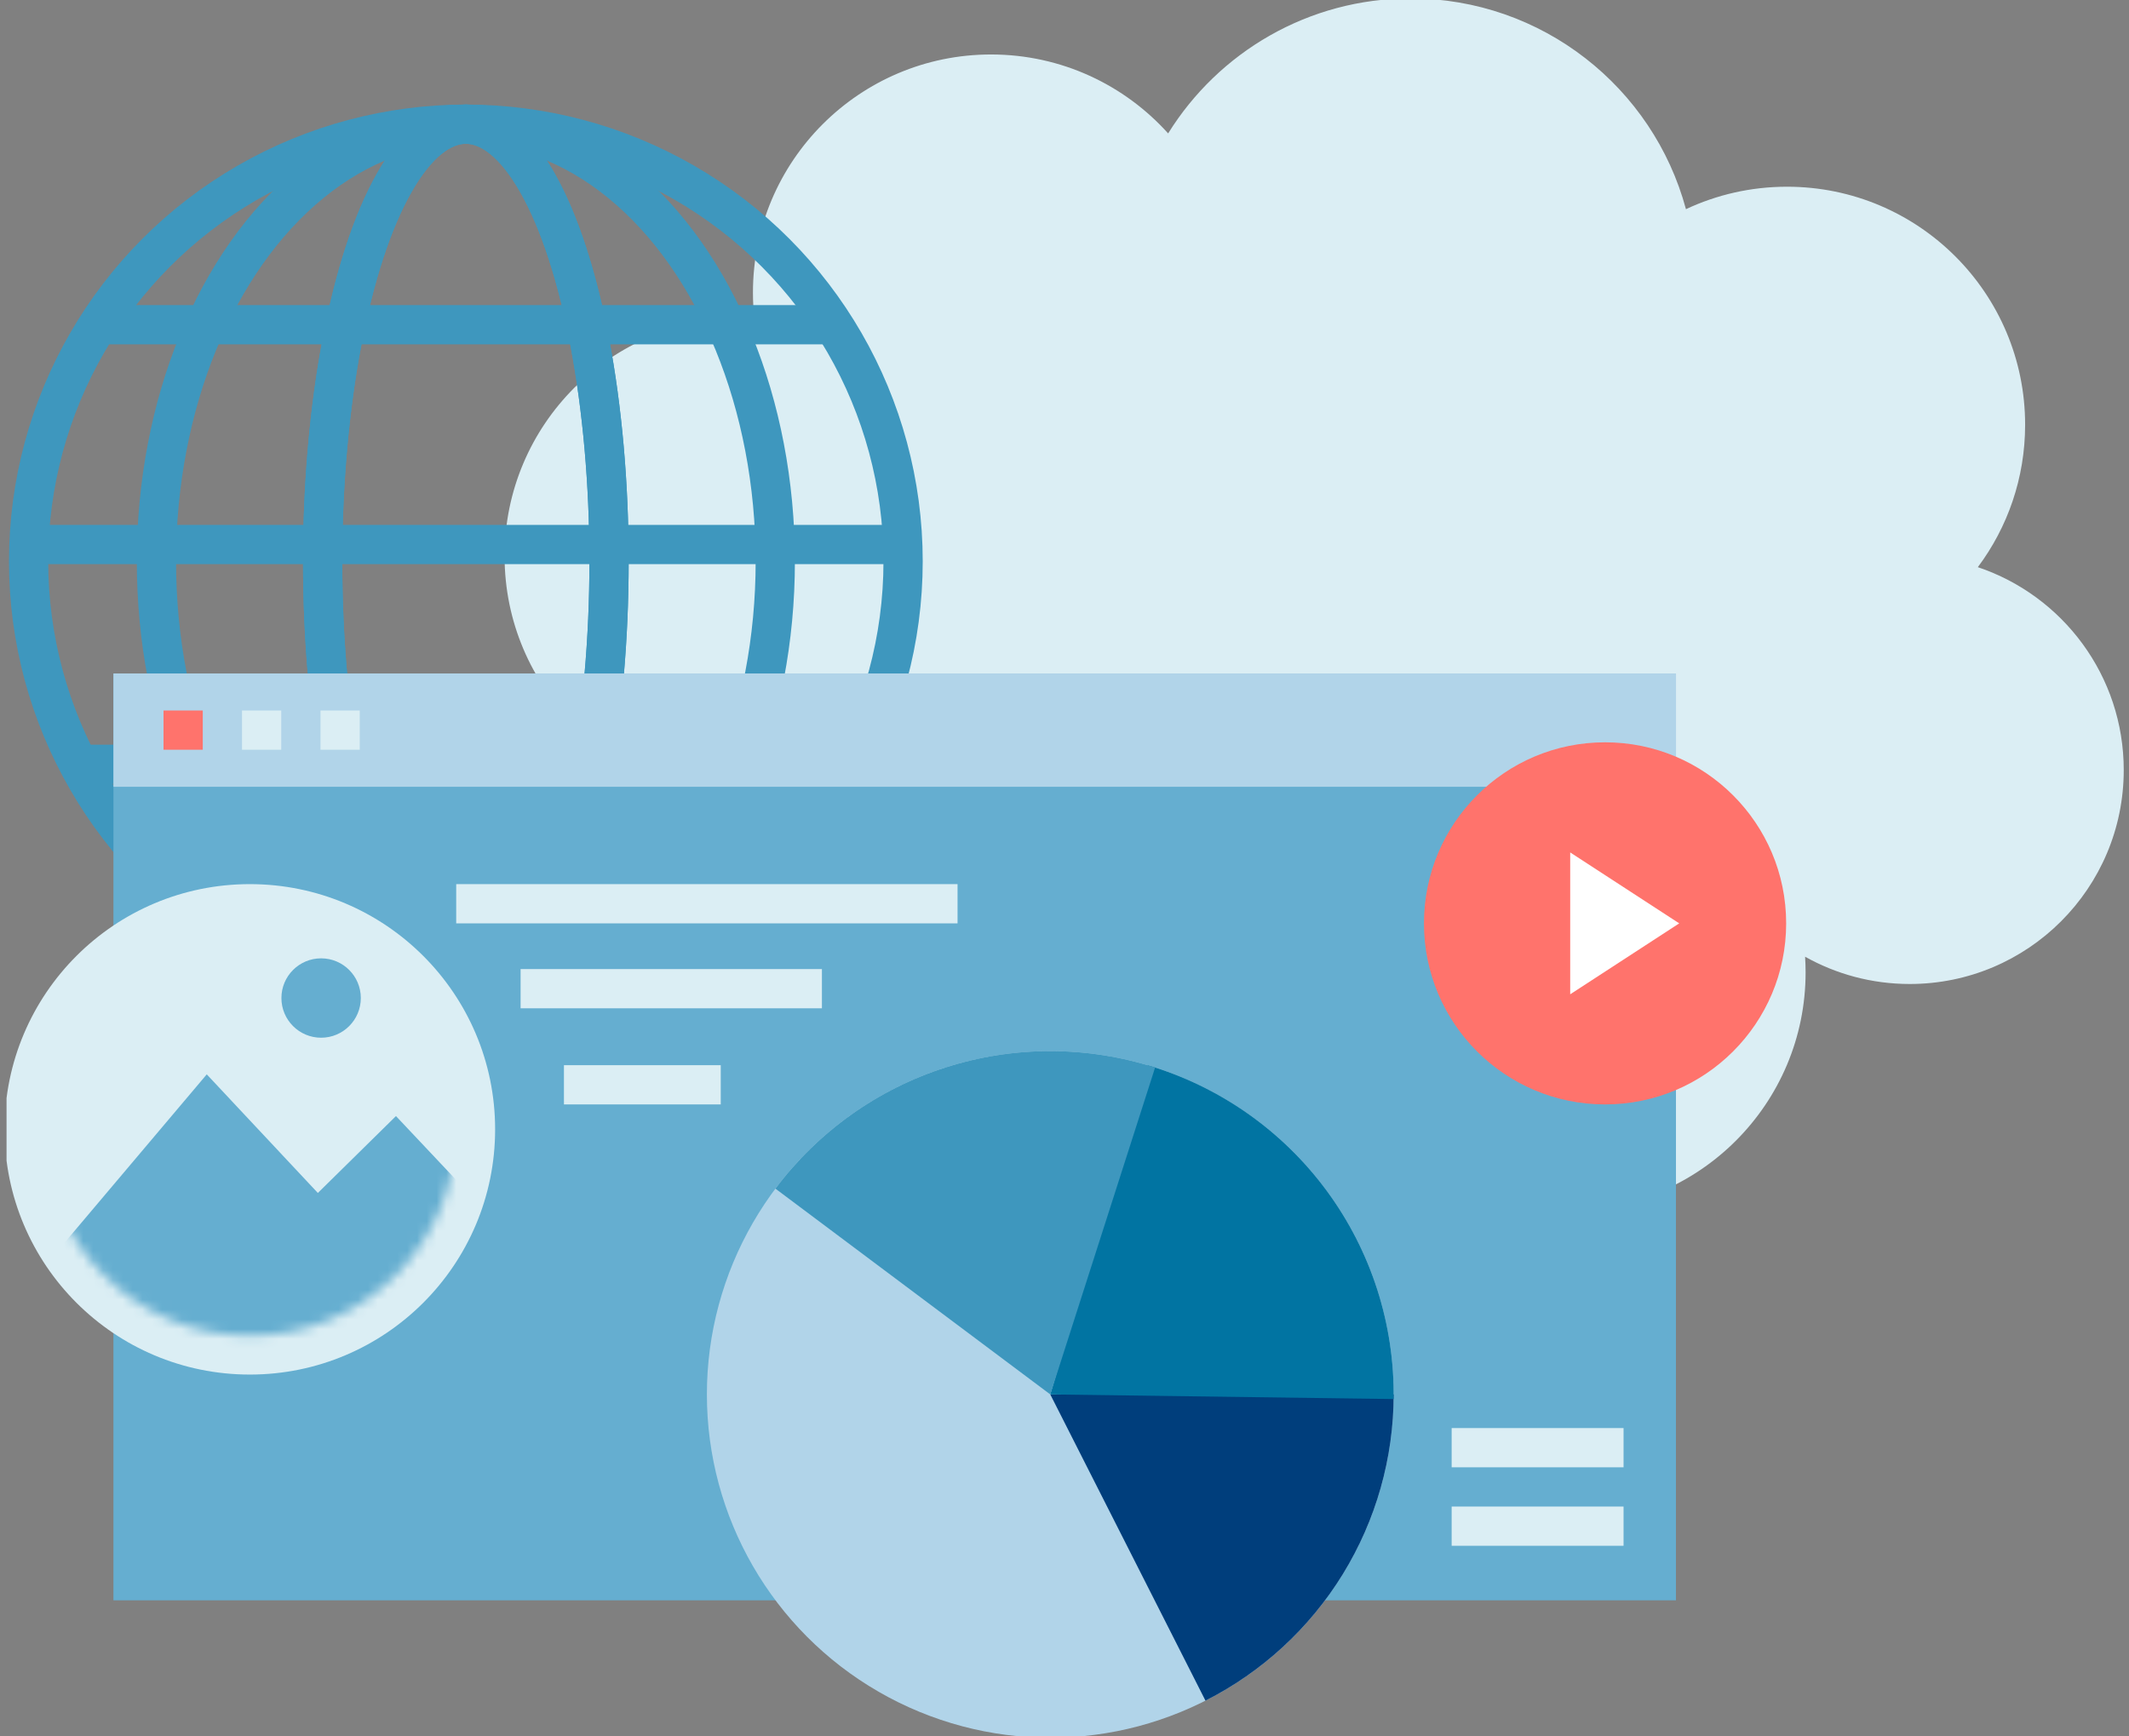 <svg width="217" height="177" viewBox="0 0 217 177" fill="none" xmlns="http://www.w3.org/2000/svg">
<rect x="0" y="0" width="217" height="177" fill="#808080" stroke="none"/>
<g clip-path="url(#clip0_8056_7095)">
<path fill-rule="evenodd" clip-rule="evenodd" d="M171.842 21.325C174.969 19.857 178.461 19.036 182.144 19.036C195.547 19.036 206.412 29.901 206.412 43.304C206.412 48.748 204.619 53.773 201.592 57.822C210.236 60.721 216.464 68.886 216.464 78.506C216.464 90.552 206.699 100.318 194.652 100.318C190.778 100.318 187.139 99.307 183.985 97.536C184.019 98.065 184.037 98.599 184.037 99.137C184.037 112.54 173.172 123.405 159.769 123.405C148.029 123.405 138.236 115.069 135.987 103.993C131.167 106.334 125.755 107.646 120.036 107.646C119.574 107.646 119.115 107.638 118.657 107.621C114.205 112.989 107.485 116.409 99.966 116.409C86.563 116.409 75.698 105.544 75.698 92.141C75.698 88.045 76.713 84.186 78.505 80.802C77.583 80.908 76.646 80.963 75.697 80.963C62.294 80.963 51.429 70.097 51.429 56.695C51.429 43.292 62.294 32.427 75.697 32.427C76.096 32.427 76.492 32.436 76.886 32.455C76.793 31.59 76.745 30.712 76.745 29.822C76.745 16.42 87.61 5.554 101.013 5.554C108.18 5.554 114.622 8.661 119.064 13.602C124.189 5.341 133.341 -0.161 143.777 -0.161C157.207 -0.161 168.509 8.948 171.842 21.325Z" fill="#DBEEF4"/>
<circle cx="47.482" cy="57.228" r="44.567" stroke="#3E97BE" stroke-width="4"/>
<ellipse cx="47.483" cy="57.228" rx="31.538" ry="44.567" stroke="#3E97BE" stroke-width="4"/>
<ellipse cx="47.482" cy="57.228" rx="14.596" ry="44.567" stroke="#3E97BE" stroke-width="4"/>
<ellipse cx="47.482" cy="57.228" rx="14.596" ry="44.567" stroke="#3E97BE" stroke-width="4"/>
<line x1="2.917" y1="55.513" x2="92.05" y2="55.513" stroke="#3E97BE" stroke-width="4"/>
<line x1="9.091" y1="33.105" x2="86.023" y2="33.105" stroke="#3E97BE" stroke-width="4"/>
<line x1="7.142" y1="77.921" x2="87.833" y2="77.921" stroke="#3E97BE" stroke-width="4"/>
<rect x="11.562" y="68.661" width="159.262" height="94.493" fill="#65AED0"/>
<rect x="46.499" y="90.137" width="51.1" height="4" fill="#DBEEF4"/>
<rect x="53.062" y="98.796" width="30.713" height="4" fill="#DBEEF4"/>
<rect x="57.481" y="108.596" width="15.982" height="4" fill="#DBEEF4"/>
<rect x="147.962" y="145.592" width="17.52" height="4" fill="#DBEEF4"/>
<rect x="147.962" y="153.592" width="17.52" height="4" fill="#DBEEF4"/>
<rect x="11.562" y="68.661" width="159.262" height="11.551" fill="#B1D4E9"/>
<rect x="16.667" y="72.436" width="4" height="4" fill="#FF736C"/>
<rect x="32.667" y="72.436" width="4" height="4" fill="#DBEEF4"/>
<rect x="24.667" y="72.436" width="4" height="4" fill="#DBEEF4"/>
<circle cx="25.466" cy="115.137" r="25" fill="#DBEEF4"/>
<mask id="mask0_8056_7095" style="mask-type:alpha" maskUnits="userSpaceOnUse" x="4" y="94" width="43" height="43">
<circle cx="25.467" cy="115.137" r="21.032" fill="#DBEEF4"/>
</mask>
<g mask="url(#mask0_8056_7095)">
<path d="M21.074 109.531L4.378 129.298L21.074 148.351L45.448 134.288L50.821 124.884L40.359 113.783L32.397 121.622L21.074 109.531Z" fill="#65AED0"/>
<circle cx="32.73" cy="101.749" r="4.046" fill="#65AED0"/>
</g>
<circle cx="107.05" cy="142.161" r="35" fill="#B1D4E9"/>
<path d="M142.05 142.161C142.05 148.629 140.257 154.971 136.871 160.482C133.486 165.993 128.639 170.459 122.869 173.382L107.05 142.161H142.05Z" fill="#003E7C"/>
<path d="M116.992 108.603C124.306 110.77 130.712 115.267 135.235 121.41C139.758 127.553 142.15 135.006 142.047 142.634L107.05 142.161L116.992 108.603Z" fill="#0174A2"/>
<path d="M79.035 121.181C83.4 115.353 89.473 111.031 96.41 108.817C103.347 106.604 110.802 106.609 117.736 108.832L107.05 142.161L79.035 121.181Z" fill="#3E97BE"/>
<circle cx="163.597" cy="94.137" r="18.459" fill="#FF736C"/>
<path d="M171.156 94.137L160.044 101.368L160.044 86.906L171.156 94.137Z" fill="white"/>
</g>
<defs>
<clipPath id="clip0_8056_7095">
<rect width="216" height="177" fill="white" transform="translate(0.667)"/>
</clipPath>
</defs>
</svg>
